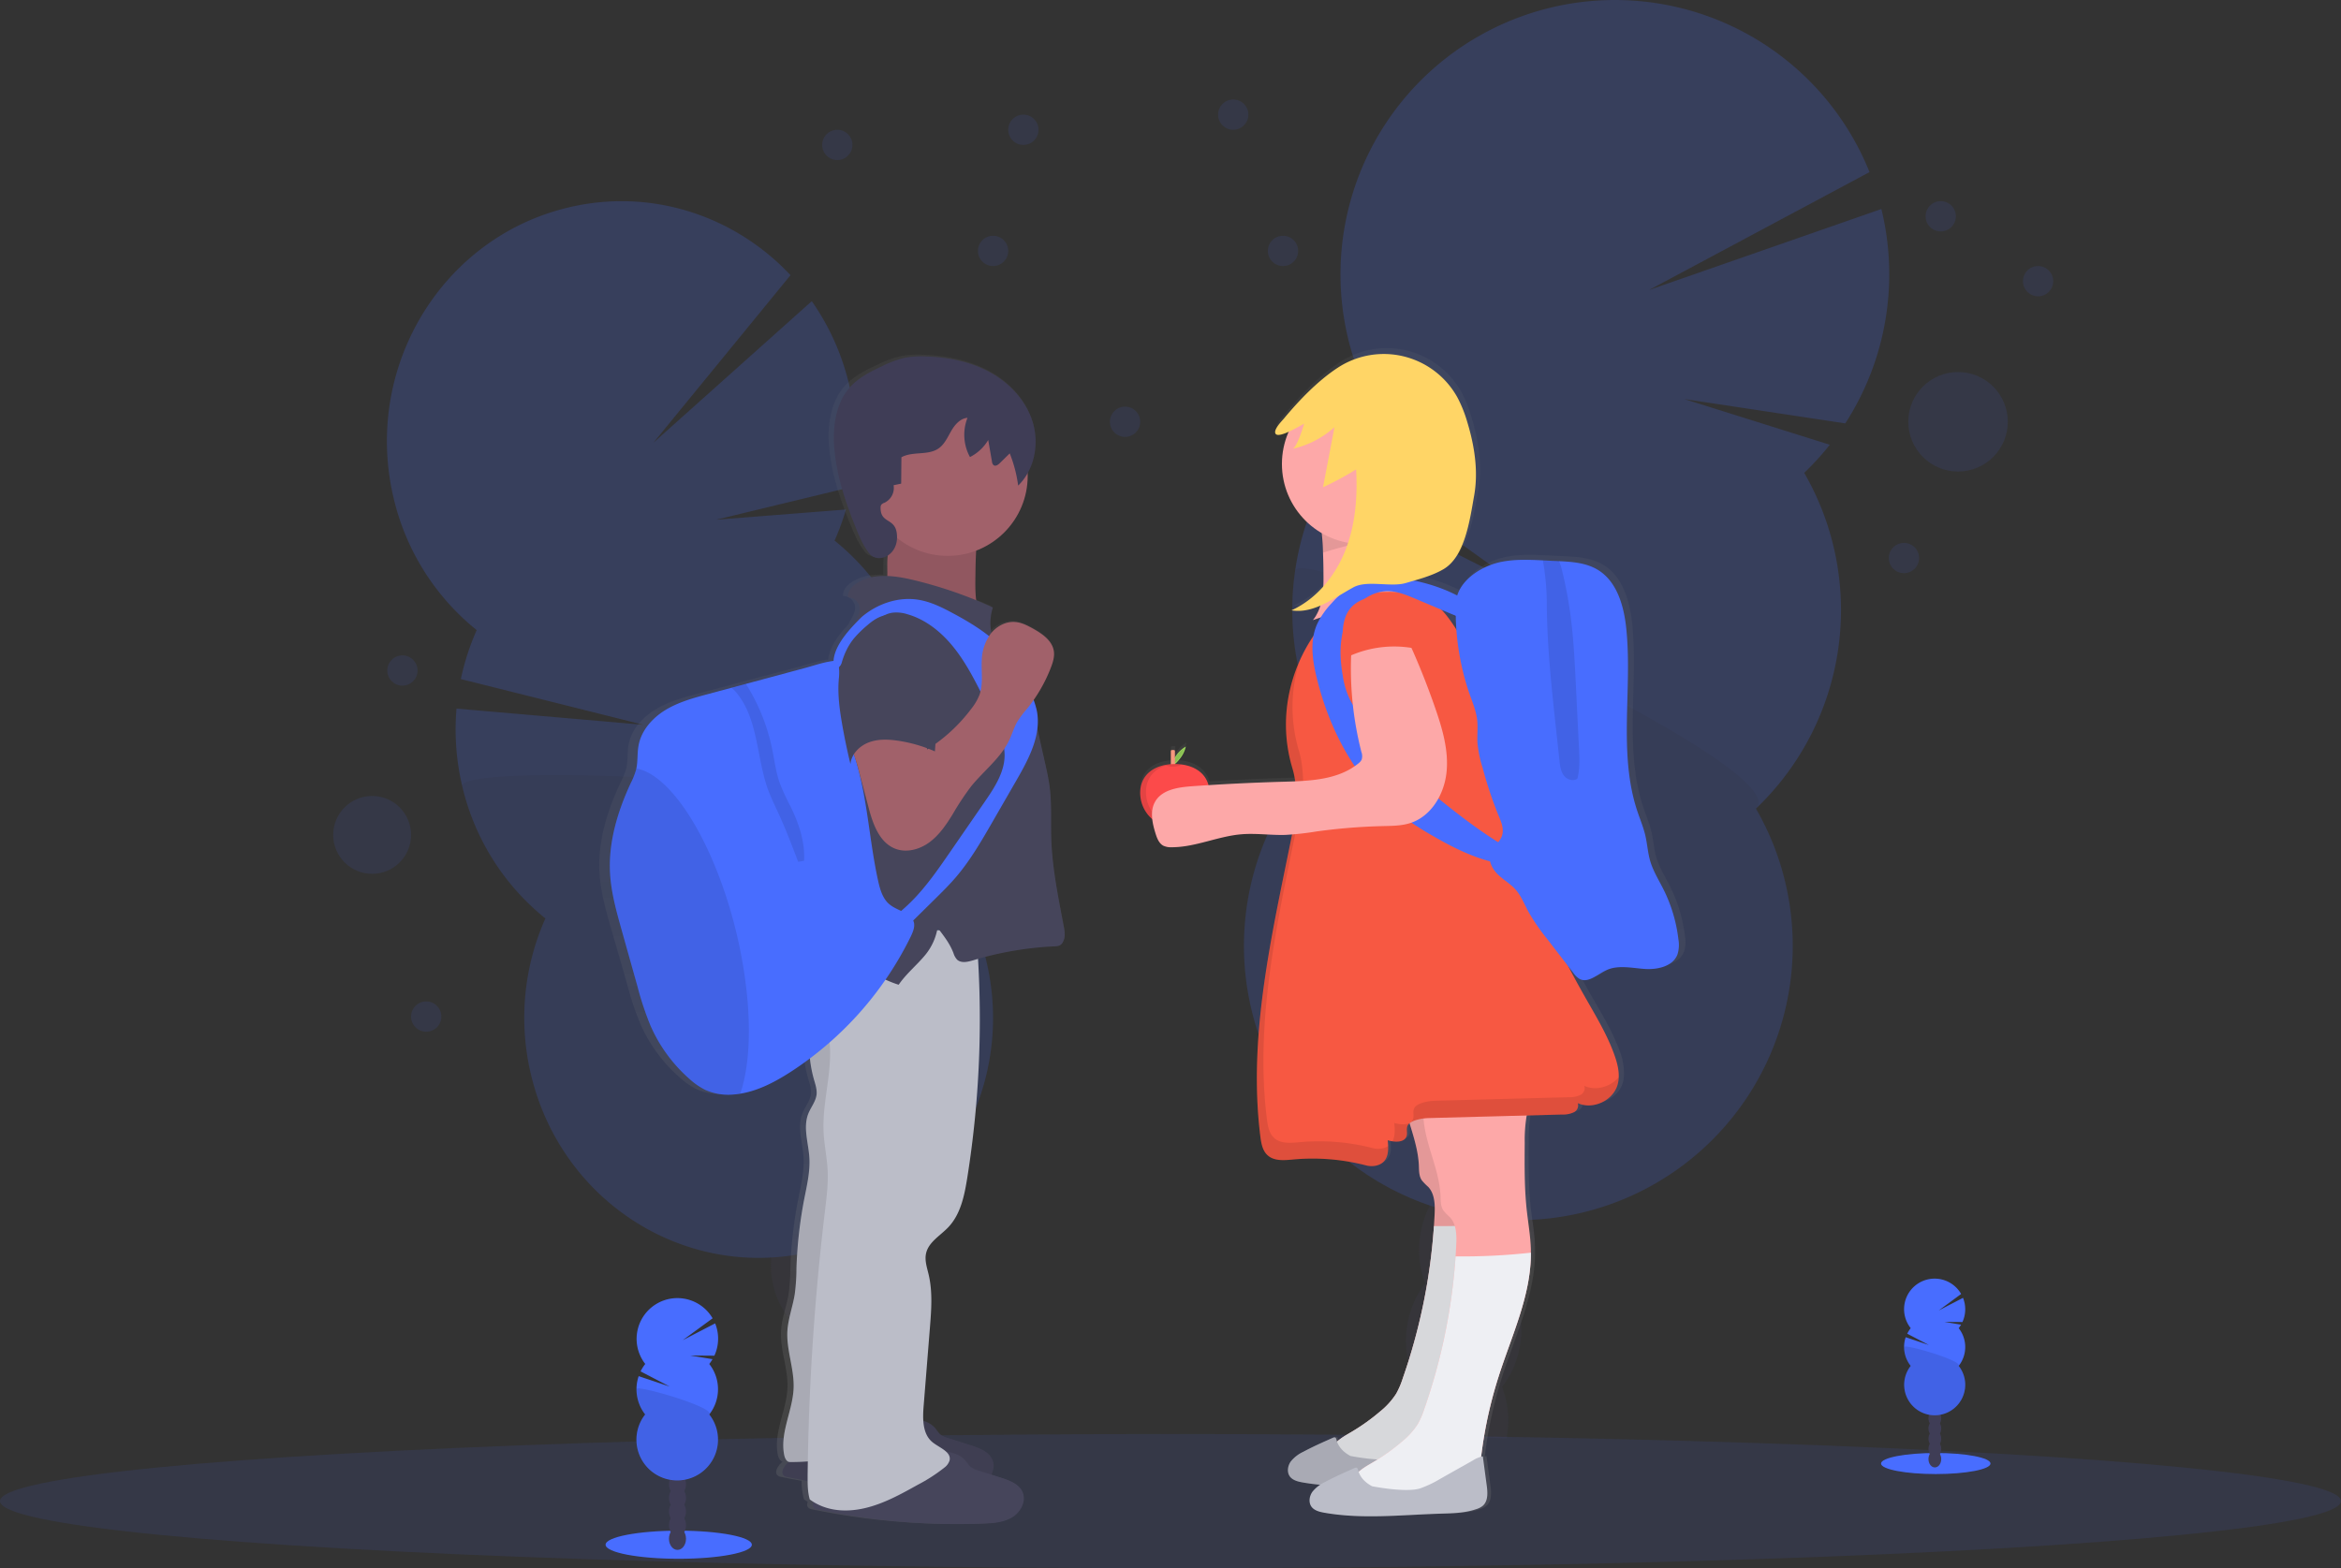 <svg xmlns="http://www.w3.org/2000/svg" xmlns:xlink="http://www.w3.org/1999/xlink" data-name="Layer 1" width="1082" height="725" viewBox="0 0 1082 725"><rect x="0" y="0" width="1082" height="725" fill="#333333" stroke="none"/><defs><linearGradient id="b7709055-0dd4-48d6-ac10-5a758f15d1a1-327" x1="443.56" y1="792.13" x2="443.56" y2="251.5" gradientUnits="userSpaceOnUse"><stop offset="0" stop-color="gray" stop-opacity="0.25"></stop><stop offset="0.54" stop-color="gray" stop-opacity="0.12"></stop><stop offset="1" stop-color="gray" stop-opacity="0.1"></stop></linearGradient><linearGradient id="f59ba046-7ebe-407e-be3d-c62856fc1078-328" x1="712" y1="788.54" x2="712" y2="248.5" xlink:href="#b7709055-0dd4-48d6-ac10-5a758f15d1a1-327"></linearGradient></defs><title>true friends</title><g opacity="0.2"><path d="M433.55,753.92a42.59,42.59,0,0,0,2.16,6.52q20.85-8.19,42.16-15.7c-.12-.59-.24-1.21-.39-1.82a36.92,36.92,0,0,0-8.86-16.84c-5.68-6-13-8.9-20.12-7.13s-12.29,7.83-14.65,15.8A37.39,37.39,0,0,0,433.55,753.92Z" transform="translate(-59 -87.5)" fill="#3f3d56"></path><ellipse cx="446.94" cy="712.41" rx="22.64" ry="30.29" transform="translate(-203.56 27.07) rotate(-12.59)" fill="#3f3d56"></ellipse><ellipse cx="438.37" cy="676.4" rx="22.64" ry="30.29" transform="translate(-195.91 24.33) rotate(-12.59)" fill="#3f3d56"></ellipse><ellipse cx="429.79" cy="640.4" rx="22.64" ry="30.29" transform="translate(-188.27 21.6) rotate(-12.59)" fill="#3f3d56"></ellipse><ellipse cx="421.21" cy="604.4" rx="22.64" ry="30.29" transform="translate(-180.63 18.86) rotate(-12.59)" fill="#3f3d56"></ellipse><path d="M444.74,337.44A111.58,111.58,0,0,0,450,323.06l-60,4.72,62.54-15.13a113.31,113.31,0,0,0-1.11-47.48,112,112,0,0,0-17.23-38.43L361,292.19l63.37-77.47c-25.87-27.62-65-40.76-103.89-31-58.11,14.53-93.72,74.57-79.54,134.1a110.74,110.74,0,0,0,38.39,61A113.13,113.13,0,0,0,272,401.46l84.42,21.14L270,415.11a113.46,113.46,0,0,0,2.68,36,110.84,110.84,0,0,0,38.4,61,112.85,112.85,0,0,0-6.64,72.27c14.18,59.53,72.78,96,130.89,81.48s93.72-74.56,79.54-134.09a110.84,110.84,0,0,0-38.4-61,112.85,112.85,0,0,0,6.64-72.27A110.77,110.77,0,0,0,444.74,337.44Z" transform="translate(-59 -87.5)" fill="#486dff"></path><path d="M272.7,451.07a110.84,110.84,0,0,0,38.4,61,112.85,112.85,0,0,0-6.64,72.27c14.18,59.53,72.78,96,130.89,81.48s93.72-74.56,79.54-134.09a110.84,110.84,0,0,0-38.4-61C486.23,448.87,269.82,439,272.7,451.07Z" transform="translate(-59 -87.5)" opacity="0.1"></path></g><g opacity="0.2"><path d="M703.24,742.93a46.72,46.72,0,0,0-.43,7.86q26.15.42,52.5,1.76c.12-.69.24-1.39.34-2.1a41.67,41.67,0,0,0-2.45-21.73c-3.62-8.82-10.37-15.13-18.82-16.35s-16.69,2.94-22.64,10.36A41.74,41.74,0,0,0,703.24,742.93Z" transform="translate(-59 -87.5)" fill="#3f3d56"></path><ellipse cx="735.48" cy="704.75" rx="34.66" ry="26.48" transform="translate(-125.72 1245.01) rotate(-81.82)" fill="#3f3d56"></ellipse><ellipse cx="741.51" cy="662.82" rx="34.66" ry="26.48" transform="translate(-79.05 1215.01) rotate(-81.82)" fill="#3f3d56"></ellipse><ellipse cx="747.53" cy="620.89" rx="34.66" ry="26.48" transform="translate(-32.38 1185.01) rotate(-81.82)" fill="#3f3d56"></ellipse><ellipse cx="753.56" cy="578.97" rx="34.66" ry="26.48" transform="translate(14.29 1155.01) rotate(-81.82)" fill="#3f3d56"></ellipse><path d="M892.9,306.12a125.32,125.32,0,0,0,11.82-13L837.49,272l74.39,11.25a127.08,127.08,0,0,0,16.69-99.12L821.21,221.57l101.88-54.5a126.83,126.83,0,1,0-227.52,110.7A127.08,127.08,0,0,0,678,298.6l82.71,59.28L670,312.2A126.9,126.9,0,0,0,673.26,433a126.82,126.82,0,1,0,197.33,28.36A126.84,126.84,0,0,0,892.9,306.12Z" transform="translate(-59 -87.5)" fill="#486dff"></path><path d="M657.55,351.52A126.31,126.31,0,0,0,673.26,433a126.82,126.82,0,1,0,197.33,28.36C890.49,442.41,659.58,337.43,657.55,351.52Z" transform="translate(-59 -87.5)" opacity="0.1"></path></g><ellipse cx="541" cy="694" rx="541" ry="31" fill="#486dff" opacity="0.1"></ellipse><ellipse cx="894.7" cy="676.64" rx="25.3" ry="4.87" fill="#486dff"></ellipse><ellipse cx="894.28" cy="674.58" rx="2.95" ry="3.86" fill="#3f3d56"></ellipse><ellipse cx="894.28" cy="669.86" rx="2.95" ry="3.86" fill="#3f3d56"></ellipse><ellipse cx="894.28" cy="665.15" rx="2.95" ry="3.86" fill="#3f3d56"></ellipse><ellipse cx="894.28" cy="660.44" rx="2.95" ry="3.86" fill="#3f3d56"></ellipse><ellipse cx="894.28" cy="655.72" rx="2.95" ry="3.86" fill="#3f3d56"></ellipse><ellipse cx="894.28" cy="651.01" rx="2.95" ry="3.86" fill="#3f3d56"></ellipse><ellipse cx="894.28" cy="646.3" rx="2.95" ry="3.86" fill="#3f3d56"></ellipse><path d="M964.3,701.55a13.58,13.58,0,0,0,1.1-1.62l-7.74-1.27,8.37.06a14.16,14.16,0,0,0,.27-11.18l-11.23,5.83,10.36-7.62a14.12,14.12,0,1,0-23.31,15.8,14.43,14.43,0,0,0-1.61,2.57l10,5.22-10.71-3.6A14.09,14.09,0,0,0,942.12,719a14.11,14.11,0,1,0,22.18,0,14.1,14.1,0,0,0,0-17.44Z" transform="translate(-59 -87.5)" fill="#486dff"></path><path d="M939.1,710.27a14.05,14.05,0,0,0,3,8.72,14.11,14.11,0,1,0,22.18,0C966.19,716.59,939.1,708.69,939.1,710.27Z" transform="translate(-59 -87.5)" opacity="0.1"></path><ellipse cx="313.7" cy="714.18" rx="33.8" ry="6.5" fill="#486dff"></ellipse><ellipse cx="313.13" cy="711.42" rx="3.94" ry="5.15" fill="#3f3d56"></ellipse><ellipse cx="313.13" cy="705.12" rx="3.94" ry="5.15" fill="#3f3d56"></ellipse><ellipse cx="313.13" cy="698.82" rx="3.94" ry="5.15" fill="#3f3d56"></ellipse><ellipse cx="313.13" cy="692.53" rx="3.94" ry="5.15" fill="#3f3d56"></ellipse><ellipse cx="313.13" cy="686.23" rx="3.94" ry="5.15" fill="#3f3d56"></ellipse><ellipse cx="313.13" cy="679.93" rx="3.94" ry="5.15" fill="#3f3d56"></ellipse><ellipse cx="313.13" cy="673.64" rx="3.94" ry="5.15" fill="#3f3d56"></ellipse><path d="M386.87,718.05a19.94,19.94,0,0,0,1.46-2.16L378,714.19l11.18.09a18.84,18.84,0,0,0,.36-14.94l-15,7.78L388.37,697a18.85,18.85,0,1,0-31.14,21.1,19.29,19.29,0,0,0-2.15,3.44l13.43,7-14.32-4.8a18.89,18.89,0,0,0,3,17.7,18.85,18.85,0,1,0,29.64,0,18.87,18.87,0,0,0,0-23.31Z" transform="translate(-59 -87.5)" fill="#486dff"></path><path d="M353.2,729.7a18.83,18.83,0,0,0,4,11.66,18.85,18.85,0,1,0,29.64,0C389.39,738.15,353.2,727.59,353.2,729.7Z" transform="translate(-59 -87.5)" opacity="0.1"></path><path d="M550.66,515.43c-2.55-13.34-5.4-26.71-5.87-40.28-.28-8,.28-16.14-.75-24.12-.51-3.92-1.4-7.77-2.28-11.62L538.22,424a25.73,25.73,0,0,0-.34-8.87,31,31,0,0,0-1.41-4.51,70,70,0,0,0,8.11-15c.94-2.4,1.75-4.95,1.38-7.49-.72-4.87-5.44-8.08-9.83-10.48-2.66-1.45-5.46-2.85-8.5-3.08a13.81,13.81,0,0,0-11.2,5,24.33,24.33,0,0,1,.72-11.83c-2.61-1.17-5.24-2.27-7.89-3.34a72.44,72.44,0,0,1-.4-10.41c.06-4.17.13-8.38.37-12.56a37.1,37.1,0,0,0,24.38-34.63c0-.43,0-.85,0-1.27a30.08,30.08,0,0,0,2.58-23.08c-2.93-10-10.59-18.24-19.82-23.33s-19.93-7.24-30.52-7.62a43.91,43.91,0,0,0-10.62.67,51.24,51.24,0,0,0-10.82,4c-5.29,2.44-10.62,5.11-14.58,9.32-6.87,7.33-8.41,18.1-7.66,28,1,13,5.34,25.58,10.36,37.68,1.67,4,3.45,8.06,6.2,11.47,2.13,2.63,5.83,2.79,8.77.95a96,96,0,0,0-.22,9.6c-5.43-.19-10.72.7-15.08,3.76-2,1.43-3.9,3.68-3.46,6.1a5.67,5.67,0,0,1,5.46,4.85c.22,2.13-.85,4.16-1.89,6-.45.82-.9,1.65-1.36,2.47-4.3,4.6-8.71,10.36-9.1,16.07a20.07,20.07,0,0,0-2.09.31c-3.9.72-7.78,2.05-11.61,3.05l-27.72,7.3L393.58,405l-11,2.9c-7,1.84-14.13,3.73-20.34,7.43s-11.48,9.51-12.73,16.51c-.62,3.48-.24,7.1-1,10.55,0,.16-.06.31-.1.46a33.75,33.75,0,0,1-2.55,6.31c-6.21,13.09-10.63,27.36-9.8,41.77.51,8.85,3,17.48,5.42,26Q345.29,530,349,543.07a137.24,137.24,0,0,0,6.19,18.3,70.5,70.5,0,0,0,18.53,24.77,32.72,32.72,0,0,0,7.4,5,26.91,26.91,0,0,0,13,2.11c1.2-.08,2.38-.21,3.55-.4,8.59-1.36,16.6-5.5,23.95-10.16q4.61-2.92,9-6.15a57.09,57.09,0,0,0,2,9.92c.65,2.23,1.45,4.52,1.19,6.83-.36,3.22-2.7,5.86-3.91,8.88-2.57,6.38.07,13.49.5,20.33.41,6.41-1.15,12.77-2.4,19.08a199.21,199.21,0,0,0-3.69,31.92,96.55,96.55,0,0,1-.8,12.14c-.93,5.68-3.11,11.16-3.49,16.9-.58,8.94,3.28,17.69,2.93,26.64-.41,10.51-6.58,20.72-4.43,31,.27,1.29,1,2.78,2.18,3.11l-.58.53c-1.77,1.64-3.49,4.67-1.48,6a3.93,3.93,0,0,0,1.51.52c3.11.65,6.24,1.24,9.37,1.79a29,29,0,0,0,1.08,8.56c.57.41,1.15.78,1.73,1.13-.44,1.18-.41,2.32.63,3a3.93,3.93,0,0,0,1.51.52,326.47,326.47,0,0,0,78.35,6.5c4.7-.18,9.61-.52,13.62-2.92s6.72-7.51,4.81-11.72c-1.69-3.72-6.11-5.33-10.08-6.57l-4.66-1.44a8,8,0,0,0,.42-7c-1.69-3.72-6.11-5.33-10.08-6.57l-10.73-3.33a10.53,10.53,0,0,1-3.9-1.83A21.18,21.18,0,0,1,490.1,748a12,12,0,0,0-5.85-3.67,45.52,45.52,0,0,1,.15-6.82l3-36.21c.67-8.2,1.33-16.56-.58-24.57-.77-3.25-2-6.58-1.25-9.84,1.17-5.32,6.77-8.28,10.59-12.23,5.76-6,7.55-14.53,8.87-22.65a457.27,457.27,0,0,0,5.12-101.41,162,162,0,0,1,36.82-5.92c2.12-.09,3.16-1.09,3.82-3.07S551.05,517.48,550.66,515.43Zm-59.85,1.77c.07-.35.15-.7.21-1.05l.83,1.06Z" transform="translate(-59 -87.5)" fill="url(#b7709055-0dd4-48d6-ac10-5a758f15d1a1-327)"></path><path d="M471.31,333.65c-.26,3.48-1.49,6.82-1.94,10.29-.51,3.82-.06,7.71-.31,11.56s-1.36,7.9-4.29,10.41a202.14,202.14,0,0,1,49.92,10.8c-4.87-6-5-14.38-4.88-22.08.16-11.39.36-23,4.08-33.75a82.14,82.14,0,0,0-33.74-.44c-2.42.48-9.75.18-10.84,2.44C468.52,324.54,471.49,331.13,471.31,333.65Z" transform="translate(-59 -87.5)" fill="#a1616a"></path><path d="M471.31,333.65c-.26,3.48-1.49,6.82-1.94,10.29-.51,3.82-.06,7.71-.31,11.56s-1.36,7.9-4.29,10.41a202.14,202.14,0,0,1,49.92,10.8c-4.87-6-5-14.38-4.88-22.08.16-11.39.36-23,4.08-33.75a82.14,82.14,0,0,0-33.74-.44c-2.42.48-9.75.18-10.84,2.44C468.52,324.54,471.49,331.13,471.31,333.65Z" transform="translate(-59 -87.5)" opacity="0.1"></path><path d="M491.47,748.05a20.77,20.77,0,0,0,2,2.51,10.06,10.06,0,0,0,3.81,1.83l10.48,3.33c3.89,1.24,8.21,2.84,9.86,6.56,1.86,4.2-.79,9.31-4.71,11.7s-8.72,2.74-13.31,2.92a313.13,313.13,0,0,1-76.59-6.49,4,4,0,0,1-1.47-.52c-2-1.35-.29-4.37,1.44-6,6.75-6.4,14.09-13.11,23.28-14.59,4.83-.79,9.68-.47,14.48-1.62,3.45-.83,6.71-2.26,10.15-3.11C477.3,743,486.89,742.44,491.47,748.05Z" transform="translate(-59 -87.5)" fill="#46455b"></path><path d="M491.47,748.05a20.77,20.77,0,0,0,2,2.51,10.06,10.06,0,0,0,3.81,1.83l10.48,3.33c3.89,1.24,8.21,2.84,9.86,6.56,1.86,4.2-.79,9.31-4.71,11.7s-8.72,2.74-13.31,2.92a313.13,313.13,0,0,1-76.59-6.49,4,4,0,0,1-1.47-.52c-2-1.35-.29-4.37,1.44-6,6.75-6.4,14.09-13.11,23.28-14.59,4.83-.79,9.68-.47,14.48-1.62,3.45-.83,6.71-2.26,10.15-3.11C477.3,743,486.89,742.44,491.47,748.05Z" transform="translate(-59 -87.5)" opacity="0.1"></path><path d="M438.85,521.87a63.56,63.56,0,0,0-.9,42.51c-3.49-.38-5,4.34-4.91,7.86a58.23,58.23,0,0,0,2.21,14.48c.64,2.24,1.42,4.52,1.17,6.82-.36,3.22-2.64,5.86-3.83,8.87-2.5,6.37.07,13.47.5,20.3.4,6.41-1.13,12.76-2.36,19.06a203.26,203.26,0,0,0-3.6,31.87,96.14,96.14,0,0,1-.79,12.13c-.9,5.68-3,11.15-3.4,16.88-.57,8.92,3.2,17.67,2.86,26.61-.4,10.49-6.44,20.69-4.33,31,.3,1.45,1.11,3.16,2.6,3.18,15.08.19,29.17-4,44.09-1.81,1.52-34.52,3-69.2,9.8-103.09,6-30.17,16.17-60,15.22-90.76-.55-17.59-4.73-34.84-7.27-52.26A68.75,68.75,0,0,0,438.85,521.87Z" transform="translate(-59 -87.5)" fill="#bbbdc8"></path><path d="M438.85,521.87a63.56,63.56,0,0,0-.9,42.51c-3.49-.38-5,4.34-4.91,7.86a58.23,58.23,0,0,0,2.21,14.48c.64,2.24,1.42,4.52,1.17,6.82-.36,3.22-2.64,5.86-3.83,8.87-2.5,6.37.07,13.47.5,20.3.4,6.41-1.13,12.76-2.36,19.06a203.26,203.26,0,0,0-3.6,31.87,96.14,96.14,0,0,1-.79,12.13c-.9,5.68-3,11.15-3.4,16.88-.57,8.92,3.2,17.67,2.86,26.61-.4,10.49-6.44,20.69-4.33,31,.3,1.45,1.11,3.16,2.6,3.18,15.08.19,29.17-4,44.09-1.81,1.52-34.52,3-69.2,9.8-103.09,6-30.17,16.17-60,15.22-90.76-.55-17.59-4.73-34.84-7.27-52.26A68.75,68.75,0,0,0,438.85,521.87Z" transform="translate(-59 -87.5)" opacity="0.1"></path><path d="M505.47,763.05a20.77,20.77,0,0,0,2,2.51,10.06,10.06,0,0,0,3.81,1.83l10.48,3.33c3.89,1.24,8.21,2.84,9.86,6.56,1.86,4.2-.79,9.31-4.71,11.7s-8.72,2.74-13.31,2.92a313.13,313.13,0,0,1-76.59-6.49,4,4,0,0,1-1.47-.52c-2-1.35-.29-4.37,1.44-6,6.75-6.4,14.09-13.11,23.28-14.59,4.83-.79,9.68-.47,14.48-1.62,3.45-.83,6.71-2.26,10.15-3.11C491.3,758,500.89,757.44,505.47,763.05Z" transform="translate(-59 -87.5)" fill="#46455b"></path><path d="M444.05,522.86c-3.86,5-5,11.6-4.48,17.86s2.63,12.27,4.7,18.2c-2.75,2.53-2.18,6.89-1.82,10.61,1.31,13.82-3.49,27.61-2.79,41.47.29,5.83,1.56,11.58,1.86,17.41.33,6.37-.48,12.74-1.24,19.07a1137.66,1137.66,0,0,0-8,122.09c0,3.76-.06,7.58,1,11.18,7.27,5.35,16.4,6.07,25.2,4.07s16.83-6.46,24.72-10.86a76.33,76.33,0,0,0,12.24-7.9,6.53,6.53,0,0,0,2.46-3.38c.84-4-4.72-5.81-7.91-8.4-4.64-3.77-4.57-10.75-4.09-16.71l2.9-36.16c.66-8.19,1.3-16.54-.56-24.54-.76-3.24-1.93-6.57-1.23-9.83,1.14-5.3,6.62-8.26,10.35-12.21,5.64-6,7.38-14.51,8.68-22.61A467.34,467.34,0,0,0,509.92,516c-7.35,2.55-16.06,1.16-23.81,1.76s-15.45,3.19-23.3,3.4C456.27,521.31,448.07,517.7,444.05,522.86Z" transform="translate(-59 -87.5)" fill="#bbbdc8"></path><circle cx="438" cy="220" r="37" fill="#a1616a"></circle><path d="M517.91,368.36A199.13,199.13,0,0,0,481,355.62c-8.94-2.13-19.15-3.41-26.62,1.94-2,1.43-3.81,3.68-3.38,6.1a5.56,5.56,0,0,1,5.33,4.84c.22,2.12-.82,4.15-1.84,6l-8.63,16a62.53,62.53,0,0,0-4.25,9c-1.74,5.08-2.12,10.52-2.49,15.88l-1,14.52c-.62,9.15-1.25,18.34-.42,27.47.62,6.89,2.06,13.81,1.08,20.66-.79,5.51-3.12,10.68-4.43,16.1-2.46,10.2-1.34,21.38-6.11,30.74a9.26,9.26,0,0,1,6.19-.56c14.48,2.67,25.87,14.1,39.93,18.47,3.55-5.18,8.36-9,12.33-13.82a26.72,26.72,0,0,0,5.67-12.54c3,4,5.55,7.12,7.34,11.76a7.9,7.9,0,0,0,1.6,2.93c1.89,1.84,5,1.13,7.53.36A155.2,155.2,0,0,1,547,525c2.08-.09,3.09-1.09,3.74-3.07s.29-4.12-.1-6.16c-2.49-13.33-5.27-26.68-5.73-40.23-.28-8,.27-16.11-.74-24.09-.5-3.91-1.37-7.76-2.23-11.6l-7.14-31.73c-.4-1.77-2.3-2.93-3.11-4.56-3.28-6.64-9.55-11.44-12.79-18.1A23.73,23.73,0,0,1,517.91,368.36Z" transform="translate(-59 -87.5)" fill="#46455b"></path><path d="M466,322.31a2.45,2.45,0,0,1,.35-1.48,3.34,3.34,0,0,1,1.44-.89,7.59,7.59,0,0,0,4.23-8.11l3.5-.73.11-12.19c5.2-2.88,12.29-.7,17.18-4.09,2.75-1.92,4.16-5.18,5.84-8.08s4.18-5.82,7.52-6.06a21.42,21.42,0,0,0,1.15,18.13,20.65,20.65,0,0,0,8.43-7.88l1.74,10a2.48,2.48,0,0,0,.74,1.63c.91.67,2.14-.17,2.94-1l4.53-4.45A62.36,62.36,0,0,1,529.59,312c7.44-7.22,9.75-18.82,6.89-28.78s-10.35-18.21-19.37-23.3-19.48-7.23-29.83-7.61a42.42,42.42,0,0,0-10.38.67,49.28,49.28,0,0,0-10.58,4c-5.17,2.43-10.39,5.1-14.25,9.3-6.72,7.32-8.23,18.08-7.49,28,1,13,5.22,25.55,10.13,37.63,1.63,4,3.37,8.05,6.06,11.46,4.05,5.13,14,.87,12.73-9.27C472.62,326.86,466,329.65,466,322.31Z" transform="translate(-59 -87.5)" fill="#3f3d56"></path><path d="M480,520.4A156.9,156.9,0,0,1,424.55,583c-7.19,4.65-15,8.79-23.41,10.15-1.15.19-2.3.32-3.47.4A25.9,25.9,0,0,1,385,591.4a32,32,0,0,1-7.24-5,70.31,70.31,0,0,1-18.11-24.73,139.25,139.25,0,0,1-6.05-18.28q-3.68-13.06-7.34-26.13c-2.39-8.52-4.8-17.14-5.3-26-.81-14.39,3.51-28.64,9.58-41.71a34.4,34.4,0,0,0,2.49-6.3c0-.15.07-.3.1-.46.72-3.45.35-7.06,1-10.54,1.22-7,6.38-12.8,12.44-16.49s13-5.58,19.89-7.42l10.73-2.89,6.66-1.79,27.09-7.29c3.75-1,7.54-2.33,11.35-3,4.25-.8,4.22-.38,4.55,3.78.61,7.54.41,14.95,2,22.42,1.51,7.13,4.17,14,6.17,21,5.05,17.67,5.89,36.27,9.87,54.22.91,4.09,2.17,8.45,5.46,11,3.77,3,10.12,3.74,11.12,8.44C481.83,516.32,480.9,518.46,480,520.4Z" transform="translate(-59 -87.5)" fill="#486dff"></path><path d="M401.14,593.11c-1.15.19-2.3.32-3.47.4A25.9,25.9,0,0,1,385,591.4a32,32,0,0,1-7.24-5,70.31,70.31,0,0,1-18.11-24.73,139.25,139.25,0,0,1-6.05-18.28q-3.68-13.06-7.34-26.13c-2.39-8.52-4.8-17.14-5.3-26-.81-14.39,3.51-28.64,9.58-41.71a34.4,34.4,0,0,0,2.49-6.3c0-.15.07-.3.1-.46,16.32,2.87,35.9,34.09,46,75C406.57,548.38,406.89,576.55,401.14,593.11Z" transform="translate(-59 -87.5)" opacity="0.1"></path><path d="M430.64,485.47l-2.73.47c-2.81-7.38-5.61-14.77-8.9-21.95-1.71-3.75-3.56-7.45-5-11.32-5.4-14.86-4.48-32.49-14.49-44.73a15.31,15.31,0,0,0-2.43-2.46l6.66-1.79a90.32,90.32,0,0,1,12.14,30.11c1.08,5.22,1.69,10.56,3.45,15.58a107.71,107.71,0,0,0,5.13,11.14C428.27,468.31,431.13,476.82,430.64,485.47Z" transform="translate(-59 -87.5)" opacity="0.1"></path><path d="M457.22,372.8c7.19-6.16,17-9.54,26.31-8,5.48.89,10.57,3.36,15.48,6,9.57,5.08,19,10.93,25.9,19.28a77.29,77.29,0,0,1,10.22,17.2,41.7,41.7,0,0,1,3,8.41c2.44,11.3-3.55,22.53-9.32,32.55L517.71,467.5c-5.1,8.85-10.24,17.76-16.88,25.53-3.06,3.58-6.42,6.89-9.77,10.2l-14.71,14.52a2.2,2.2,0,0,1-1,.67,2.22,2.22,0,0,1-1.73-.69l-4.86-3.87a82.67,82.67,0,0,0,12.42-10.53c6.36-6.58,11.59-14.15,16.79-21.69l16.18-23.46c4.73-6.87,9.67-14.43,9.14-22.75-.25-4-1.75-7.76-3.32-11.43q-4.17-9.79-9.06-19.27c-3.66-7.09-7.66-14.09-12.93-20.08s-11.93-11-19.6-13.17a16.32,16.32,0,0,0-7.1-.68c-5.26.87-9,5.39-12.33,9.59l-10.14,13c-2.31,2.95-4.43,6.37-4.57.77C444,386.17,452.08,377.94,457.22,372.8Z" transform="translate(-59 -87.5)" fill="#486dff"></path><path d="M460.36,460.5c2,7.7,4.95,16.44,12.36,19.36,5.25,2.07,11.4.39,15.94-3s7.76-8.17,10.72-13a126.26,126.26,0,0,1,8.27-12.54c5.93-7.44,14-13.34,18-22,1.18-2.58,2-5.34,3.34-7.82a48.87,48.87,0,0,1,4.84-6.47,70.13,70.13,0,0,0,10.91-18.94c.92-2.39,1.71-4.95,1.35-7.48-.71-4.87-5.32-8.07-9.61-10.46-2.61-1.45-5.34-2.86-8.31-3.08-4.34-.34-8.61,2-11.28,5.43a21.7,21.7,0,0,0-4.12,12.17c-.3,5.33.74,10.87-1,15.91a25,25,0,0,1-3.77,6.52,76.45,76.45,0,0,1-20.51,18.93A35.59,35.59,0,0,0,485.06,423c-.76-1.94-15.66,0-17.6.32-3.84.56-11.28,1-13.7,4.66s.58,9.81,1.56,13.5Z" transform="translate(-59 -87.5)" fill="#a1616a"></path><path d="M460,376.47a52.65,52.65,0,0,0-6.16,6c-4.44,5.35-6.61,12.31-7.17,19.24s.39,13.89,1.58,20.74q1.62,9.22,3.83,18.31c.41-4.57,4.11-8.35,8.4-10s9-1.47,13.57-.8a66.33,66.33,0,0,1,17.06,4.93l2.11-29.57a51.52,51.52,0,0,0-.07-12,26.45,26.45,0,0,0-12.34-17.95C472.79,370.49,467.2,370.18,460,376.47Z" transform="translate(-59 -87.5)" fill="#46455b"></path><path d="M837.78,520.36a69.83,69.83,0,0,0-6.9-23.05c-2.21-4.4-4.9-8.61-6.29-13.32-1.13-3.83-1.35-7.86-2.25-11.75s-2.49-7.61-3.77-11.41c-9.05-27-2.25-56.54-5.17-84.84-1.09-10.44-4.29-21.89-13.34-27.33-5.38-3.23-11.84-3.73-18.17-4l-2.89-.13-4.64-.23c-6.72-.33-13.46-.58-20,.83-8,1.75-17.48,7.38-20,15.55-1.38-.71-2.77-1.34-4.05-1.93a72.64,72.64,0,0,0-16.09-5,60.13,60.13,0,0,0,13.66-5.28c10-5.82,12.32-22.82,14.36-34.19s.18-23.12-3.21-34.17a58.75,58.75,0,0,0-4.55-11.32,39.49,39.49,0,0,0-56.16-13.9c-9.33,6.11-18,15-25.12,23.59-1,1.18-5.18,5.36-3.79,7.12.78,1,3.35.2,6.05-1a36.69,36.69,0,0,0-3.14,14.9,37.12,37.12,0,0,0,18.23,31.92l1,9.2v.07c.11,3.07.16,6.14.2,9.2,0,2.15,0,4.35-.06,6.55a45.16,45.16,0,0,1-14.92,11.1c4.7.78,9.18-.32,13.54-2.2a19.3,19.3,0,0,1-3.5,6.74c1.2-.42,2.4-.8,3.6-1.2a26.19,26.19,0,0,0-1.67,3.14,24.3,24.3,0,0,0-1.61,5.34,75,75,0,0,0-6.59,11.78h0c-.84,1.87-1.59,3.77-2.27,5.7l0,.13q-1,2.88-1.77,5.84v0q-.36,1.42-.66,2.85c0,.07,0,.14,0,.21-.4,1.93-.73,3.87-1,5.83,0,.13,0,.26,0,.4-.11.91-.21,1.83-.28,2.75,0,0,0,.09,0,.14-.08,1-.14,1.95-.17,2.93,0,.13,0,.25,0,.38,0,.83,0,1.67,0,2.5v.57c0,1.88.12,3.77.3,5.66,0,.23,0,.47.07.7.08.77.17,1.54.28,2.32,0,.18,0,.36.07.53.13.93.28,1.85.45,2.77,0,.2.09.41.13.61.14.74.29,1.47.46,2.21l.18.76c.22.92.45,1.83.71,2.75.15.52.3,1,.46,1.55A39,39,0,0,1,658.5,447l-5.47.18q-17.56.5-35.09,1.59c-1.46-5.63-6.44-8.88-12.71-9.65a25.08,25.08,0,0,0-3-.18v0a16.65,16.65,0,0,0,2.86-3.11,13.78,13.78,0,0,0,2.28-5,13.69,13.69,0,0,0-4.14,3.63c-.37.5-.7,1-1,1.46v-3a.47.47,0,0,0-.48-.48h-1a.47.47,0,0,0-.48.48v6.11h-.2l-.34,0c-.66.06-1.3.14-1.93.26-6.81,1.27-11.8,5.64-11.8,13a16,16,0,0,0,5.64,12.18,35.07,35.07,0,0,0,1.55,6.74c.69,2.17,1.59,4.53,3.61,5.61a8.25,8.25,0,0,0,3.94.72c11.12,0,21.64-5.13,32.71-6,6.84-.55,13.71.51,20.57.3,1,0,2-.1,3-.18-9.38,46.45-20.73,93.49-14.8,140.41.39,3.12,1,6.5,3.33,8.62,3.09,2.82,7.85,2.36,12,2a100.3,100.3,0,0,1,33.95,2.71,10.31,10.31,0,0,0,4.78.17,8.86,8.86,0,0,0,1-.29l.28-.11c.21-.08.41-.16.6-.25l.29-.15.49-.3c.08-.06.17-.11.24-.17a3.88,3.88,0,0,0,.49-.4l.14-.12a7.13,7.13,0,0,0,.53-.58l.12-.18a4.87,4.87,0,0,0,.32-.47c.05-.08.1-.16.14-.24s.16-.3.23-.45.08-.18.11-.27.13-.33.19-.5,0-.16.08-.25.14-.5.19-.75l0-.16c0-.21.08-.43.11-.64s0-.22,0-.33,0-.33,0-.49l0-.36c0-.16,0-.32,0-.48v-.89c0-.1,0-.21,0-.32h0c0-.89-.1-1.79-.19-2.65a15.83,15.83,0,0,0,2.18.47h0a12.21,12.21,0,0,0,2.08.15h.1c.33,0,.66,0,1-.08h0a8.2,8.2,0,0,0,.86-.18l.13,0a4.62,4.62,0,0,0,.76-.3l.12-.07a4.07,4.07,0,0,0,.59-.4l.09-.07a3.48,3.48,0,0,0,.5-.58l.09-.15a3.4,3.4,0,0,0,.35-.77c.57-1.93-.73-4.11,1.35-5.88,2,6.41,4,12.83,4.33,19.46.11,2.42,0,5,1.42,7a29.36,29.36,0,0,0,3,3.06c3.06,3.31,3.13,8.3,2.92,12.78-.09,1.81-.19,3.62-.32,5.43a268.51,268.51,0,0,1-14.6,70.81,38.16,38.16,0,0,1-3.06,7,33.89,33.89,0,0,1-7.51,8.26,95.27,95.27,0,0,1-13.35,9.49,40.85,40.85,0,0,0-6.79,4.51c-.08-.23-.17-.45-.23-.69-.11-.46-.26-1-.71-1.17a1.36,1.36,0,0,0-1,.16c-4.69,2.06-9.38,4.12-13.89,6.53a16.21,16.21,0,0,0-5.86,4.53c-1.44,2-1.87,5-.38,7,1.31,1.75,3.66,2.33,5.83,2.72,2.78.49,5.57.84,8.36,1.1a12.63,12.63,0,0,0-3.69,3.28c-1.44,2-1.87,5-.38,7,1.31,1.75,3.66,2.33,5.83,2.72,17.73,3.13,35.91,1,53.91.47,5.85-.19,11.83-.23,17.37-2.13a8.75,8.75,0,0,0,3-1.57c2.52-2.22,2.27-6.12,1.83-9.43l-1.83-13.52c-.27,0-.53.09-.79.15a199.82,199.82,0,0,1,8.21-37.4c6.1-18.95,15.18-37.62,15.06-57.45,0-.48,0-1,0-1.44-.17-6.21-1.28-12.35-2-18.53-1.13-10.34-1-20.77-.93-31.16a67,67,0,0,1,.85-12.17c0-.14.06-.27.09-.41l16.61-.44a11.71,11.71,0,0,0,5.36-1,3.52,3.52,0,0,0,1.94-4.29c7.08,3.21,16.55-1.16,18.64-8.6a15.09,15.09,0,0,0,.35-1.59.5.5,0,0,1,0-.12c.07-.5.12-1,.14-1.49,0-.08,0-.17,0-.25h0A27.88,27.88,0,0,0,808,574.42c-3.4-9.63-8.8-18.4-13.88-27.27-2.62-4.59-5.16-9.24-7.63-13.91l2.17,2.79a9.45,9.45,0,0,0,2.93,2.81c4.05,2.09,8.29-2.12,12.41-4.06,5.47-2.58,11.87-1.06,17.91-.63s13.32-1.13,15.48-6.73A14.76,14.76,0,0,0,837.78,520.36ZM733.65,370.07c0,2.14.14,4.31.31,6.49a60.64,60.64,0,0,0-7-9.3Z" transform="translate(-59 -87.5)" fill="url(#f59ba046-7ebe-407e-be3d-c62856fc1078-328)"></path><path d="M603,436.26a13.68,13.68,0,0,1,4.09-3.61,13.72,13.72,0,0,1-2.25,5c-1.74,2.37-3.57,4-4.08,3.61S601.24,438.63,603,436.26Z" transform="translate(-59 -87.5)" fill="#99d55c"></path><path d="M603.22,436.44a10.09,10.09,0,0,1,3-2.69,10.25,10.25,0,0,1-1.67,3.7c-1.3,1.76-2.66,3-3,2.69S601.92,438.2,603.22,436.44Z" transform="translate(-59 -87.5)" opacity="0.1"></path><path d="M541.57,346.77h1a.48.48,0,0,1,.48.48v11.33a0,0,0,0,1,0,0h-1.9a0,0,0,0,1,0,0V347.25A.48.48,0,0,1,541.57,346.77Z" fill="#f6987e"></path><path d="M618,454.08a16,16,0,0,1-32,0c0-7.33,4.93-11.67,11.66-12.94a23.51,23.51,0,0,1,4.34-.39,24.54,24.54,0,0,1,3,.18C612.4,441.85,618,446.27,618,454.08Z" transform="translate(-59 -87.5)" fill="#fc4a4a"></path><path d="M605,440.93c-.29.55-1.86,1-3.76,1a6.63,6.63,0,0,1-3.58-.75,23.51,23.51,0,0,1,4.34-.39A24.54,24.54,0,0,1,605,440.93Z" transform="translate(-59 -87.5)" opacity="0.1"></path><path d="M604.67,469.7a16,16,0,0,1-16-16c0-7.2,4.75-11.51,11.29-12.86a21.57,21.57,0,0,0-2.3.3c-6.73,1.27-11.66,5.61-11.66,12.94a16,16,0,0,0,16,16,15.68,15.68,0,0,0,3.59-.41C605.28,469.69,605,469.7,604.67,469.7Z" transform="translate(-59 -87.5)" opacity="0.1"></path><path d="M675.2,765.85c2.21,2,5.59,1.95,8.59,1.73l13.67-1c10.86-.8,22.09-1.7,31.67-6.87a7.53,7.53,0,0,0,2.63-2,8.47,8.47,0,0,0,1.15-4.31,199.59,199.59,0,0,1,8.78-43.59c6-18.85,15-37.43,14.88-57.16,0-.48,0-1,0-1.43-.17-6.18-1.26-12.29-1.93-18.44-1.11-10.29-1-20.66-.92-31a67.27,67.27,0,0,1,.84-12.11c.63-3.25,3-6.51,1.55-9.37-2.81-5.55-13-7.59-18.48-7.79-7.38-.26-14.64,1.67-21.77,3.59-2.17.59-4.44,1.22-6.08,2.75-2.2,2.06-2.83,5.29-2.91,8.3-.38,13.35,7.31,25.77,7.92,39.1.11,2.4,0,5,1.4,7a29,29,0,0,0,3,3.05c3,3.29,3.09,8.25,2.88,12.71-.09,1.8-.19,3.6-.31,5.4a268.86,268.86,0,0,1-14.43,70.45,38.42,38.42,0,0,1-3,7,33.92,33.92,0,0,1-7.42,8.22,94.83,94.83,0,0,1-13.19,9.44c-3.11,1.84-6.43,3.6-8.56,6.52S672.56,763.39,675.2,765.85Z" transform="translate(-59 -87.5)" fill="#fda8a8"></path><path d="M675.2,765.85c2.21,2,5.59,1.95,8.59,1.73l13.67-1c10.86-.8,22.09-1.7,31.67-6.87a7.53,7.53,0,0,0,2.63-2,8.47,8.47,0,0,0,1.15-4.31,199.59,199.59,0,0,1,8.78-43.59c6-18.85,15-37.43,14.88-57.16,0-.48,0-1,0-1.43-.17-6.18-1.26-12.29-1.93-18.44-1.11-10.29-1-20.66-.92-31a67.27,67.27,0,0,1,.84-12.11c.63-3.25,3-6.51,1.55-9.37-2.81-5.55-13-7.59-18.48-7.79-7.38-.26-14.64,1.67-21.77,3.59-2.17.59-4.44,1.22-6.08,2.75-2.2,2.06-2.83,5.29-2.91,8.3-.38,13.35,7.31,25.77,7.92,39.1.11,2.4,0,5,1.4,7a29,29,0,0,0,3,3.05c3,3.29,3.09,8.25,2.88,12.71-.09,1.8-.19,3.6-.31,5.4a268.86,268.86,0,0,1-14.43,70.45,38.42,38.42,0,0,1-3,7,33.92,33.92,0,0,1-7.42,8.22,94.83,94.83,0,0,1-13.19,9.44c-3.11,1.84-6.43,3.6-8.56,6.52S672.56,763.39,675.2,765.85Z" transform="translate(-59 -87.5)" opacity="0.1"></path><path d="M675.2,765.85c2.21,2,5.59,1.95,8.59,1.73l13.67-1c10.86-.8,22.09-1.7,31.67-6.87a7.53,7.53,0,0,0,2.63-2,8.47,8.47,0,0,0,1.15-4.31,199.59,199.59,0,0,1,8.78-43.59c6-18.85,15-37.43,14.88-57.16a287,287,0,0,1-34.81,1.72,268.86,268.86,0,0,1-14.43,70.45,38.42,38.42,0,0,1-3,7,33.92,33.92,0,0,1-7.42,8.22,94.83,94.83,0,0,1-13.19,9.44c-3.11,1.84-6.43,3.6-8.56,6.52S672.56,763.39,675.2,765.85Z" transform="translate(-59 -87.5)" fill="#eeeff3"></path><path d="M675.2,765.85c2.21,2,5.59,1.95,8.59,1.73l13.67-1c10.86-.8,22.09-1.7,31.67-6.87a7.53,7.53,0,0,0,2.63-2,8.47,8.47,0,0,0,1.15-4.31,199.59,199.59,0,0,1,8.78-43.59c6-18.85,15-37.43,14.88-57.16a287,287,0,0,1-34.81,1.72,268.86,268.86,0,0,1-14.43,70.45,38.42,38.42,0,0,1-3,7,33.92,33.92,0,0,1-7.42,8.22,94.83,94.83,0,0,1-13.19,9.44c-3.11,1.84-6.43,3.6-8.56,6.52S672.56,763.39,675.2,765.85Z" transform="translate(-59 -87.5)" opacity="0.1"></path><path d="M705.4,761.63a51.5,51.5,0,0,0,9.42-4.5l15.07-8.5a12.77,12.77,0,0,1,4.47-1.81l1.8,13.45c.45,3.3.69,7.18-1.8,9.39a8.76,8.76,0,0,1-3,1.56c-5.47,1.89-11.37,1.93-17.16,2.11-17.78.57-35.74,2.65-53.26-.47-2.14-.38-4.46-1-5.75-2.7-1.47-2-1.05-4.9.37-6.93a16.08,16.08,0,0,1,5.79-4.51c4.46-2.4,9.09-4.44,13.72-6.49a1.34,1.34,0,0,1,.95-.16c.45.15.59.7.71,1.16.81,3.28,3.45,5.87,6.46,7.42C683.23,760.65,698.74,763.75,705.4,761.63Z" transform="translate(-59 -87.5)" fill="#bbbdc8"></path><path d="M705.4,761.63a51.5,51.5,0,0,0,9.42-4.5l15.07-8.5a12.77,12.77,0,0,1,4.47-1.81l1.8,13.45c.45,3.3.69,7.18-1.8,9.39a8.76,8.76,0,0,1-3,1.56c-5.47,1.89-11.37,1.93-17.16,2.11-17.78.57-35.74,2.65-53.26-.47-2.14-.38-4.46-1-5.75-2.7-1.47-2-1.05-4.9.37-6.93a16.08,16.08,0,0,1,5.79-4.51c4.46-2.4,9.09-4.44,13.72-6.49a1.34,1.34,0,0,1,.95-.16c.45.15.59.7.71,1.16.81,3.28,3.45,5.87,6.46,7.42C683.23,760.65,698.74,763.75,705.4,761.63Z" transform="translate(-59 -87.5)" opacity="0.1"></path><path d="M685.2,779.85c2.21,2,5.59,1.95,8.59,1.73l13.67-1c10.86-.8,22.09-1.7,31.67-6.87a7.53,7.53,0,0,0,2.63-2,8.47,8.47,0,0,0,1.15-4.31,199.59,199.59,0,0,1,8.78-43.59c6-18.85,15-37.43,14.88-57.16,0-.48,0-1,0-1.43-.17-6.18-1.26-12.29-1.93-18.44-1.11-10.29-1-20.66-.92-31a67.27,67.27,0,0,1,.84-12.11c.63-3.25,3-6.51,1.55-9.37-2.81-5.55-13-7.59-18.48-7.79-7.38-.26-14.64,1.67-21.77,3.59-2.17.59-4.44,1.22-6.08,2.75-2.2,2.06-2.83,5.29-2.91,8.3-.38,13.35,7.31,25.77,7.92,39.1.11,2.4,0,5,1.4,7a29,29,0,0,0,3,3.05c3,3.29,3.09,8.25,2.88,12.71-.09,1.8-.19,3.6-.31,5.4a268.86,268.86,0,0,1-14.43,70.45,38.42,38.42,0,0,1-3,7,33.92,33.92,0,0,1-7.42,8.22,94.83,94.83,0,0,1-13.19,9.44c-3.11,1.84-6.43,3.6-8.56,6.52S682.56,777.39,685.2,779.85Z" transform="translate(-59 -87.5)" fill="#fda8a8"></path><path d="M685.2,779.85c2.21,2,5.59,1.95,8.59,1.73l13.67-1c10.86-.8,22.09-1.7,31.67-6.87a7.53,7.53,0,0,0,2.63-2,8.47,8.47,0,0,0,1.15-4.31,199.59,199.59,0,0,1,8.78-43.59c6-18.85,15-37.43,14.88-57.16a287,287,0,0,1-34.81,1.72,268.86,268.86,0,0,1-14.43,70.45,38.42,38.42,0,0,1-3,7,33.92,33.92,0,0,1-7.42,8.22,94.83,94.83,0,0,1-13.19,9.44c-3.11,1.84-6.43,3.6-8.56,6.52S682.56,777.39,685.2,779.85Z" transform="translate(-59 -87.5)" fill="#eeeff3"></path><path d="M715.4,775.63a51.5,51.5,0,0,0,9.42-4.5l15.07-8.5a12.77,12.77,0,0,1,4.47-1.81l1.8,13.45c.45,3.3.69,7.18-1.8,9.39a8.76,8.76,0,0,1-3,1.56c-5.47,1.89-11.37,1.93-17.16,2.11-17.78.57-35.74,2.65-53.26-.47-2.14-.38-4.46-1-5.75-2.7-1.47-2-1.05-4.9.37-6.93a16.08,16.08,0,0,1,5.79-4.51c4.46-2.4,9.09-4.44,13.72-6.49a1.34,1.34,0,0,1,.95-.16c.45.15.59.7.71,1.16.81,3.28,3.45,5.87,6.46,7.42C693.23,774.65,708.74,777.75,715.4,775.63Z" transform="translate(-59 -87.5)" fill="#bbbdc8"></path><path d="M665.81,374.21c4.87-6,5-14.38,4.88-22.08,0-3-.09-6.1-.2-9.15v-.07a103.15,103.15,0,0,0-1.77-16.7v0a60.69,60.69,0,0,0-2.1-7.8c.66-.15,1.32-.29,2-.41a81.94,81.94,0,0,1,31.75,0c1.81.36,6.39.28,9,1.17a3,3,0,0,1,1.81,1.27c.51,1.07-.54,4.17-1.3,6.92h0a13.52,13.52,0,0,0-.7,3.84,26.37,26.37,0,0,0,.56,3.65c.47,2.21,1.09,4.4,1.38,6.64.51,3.82.06,7.71.31,11.56s1.36,7.9,4.29,10.41A202.14,202.14,0,0,0,665.81,374.21Z" transform="translate(-59 -87.5)" fill="#fda8a8"></path><path d="M713.73,334.41c-1.33.11-2.65.24-4,.39A201.48,201.48,0,0,0,670.49,343v-.07l-1.77-16.7v0c0-1,0-2,0-3.05,0-1.71-.05-3.44-.09-5.16a81.94,81.94,0,0,1,31.75,0c1.81.36,6.39.28,9,1.17,0,1.63,0,3.26.06,4.89a21.81,21.81,0,0,0,.45,3.3h0A12.56,12.56,0,0,0,713.73,334.41Z" transform="translate(-59 -87.5)" opacity="0.1"></path><circle cx="629.5" cy="214.5" r="37" fill="#fda8a8"></circle><path d="M656,441.51c-6.57-23.25-.57-48.22,15.12-66.58,3.49-4.09,7-8.29,11.58-10.74,5.45-2.9,11.9-3,18.07-3.06,5.45,0,11.07,0,16.08,2.17,6.77,2.89,11.44,9.17,15.38,15.4,4.2,6.64,8,13.83,8.64,21.67.34,4.65-.48,9.37.21,14,.88,5.87,4.15,11.13,5.49,16.91.73,3.12.88,6.35,1.35,9.53A89.24,89.24,0,0,0,751,453.65a460.75,460.75,0,0,0,40.56,94.72c5,8.83,10.35,17.56,13.71,27.13,1.52,4.33,2.62,9,1.38,13.46-2.07,7.4-11.42,11.75-18.41,8.56a3.51,3.51,0,0,1-1.92,4.26,11.46,11.46,0,0,1-5.3,1l-61.76,1.64a22.28,22.28,0,0,0-4.81.65c-7.26,1.86-4.53,5-5.31,7.62-.95,3.2-5.54,2.94-8.74,2,.49,4.67.6,10.38-5.43,11.74a10.19,10.19,0,0,1-4.72-.16,98.42,98.42,0,0,0-33.54-2.7c-4.12.38-8.83.84-11.88-2-2.3-2.11-2.9-5.47-3.29-8.57-6.15-49,6.5-98.07,16-146.48,1.28-6.53.82-17.11-1.1-23.49Z" transform="translate(-59 -87.5)" fill="#f75842"></path><path d="M738,407.74c1.45,4.18,3.26,8.29,3.75,12.69.39,3.52-.08,7.08.13,10.61a54.38,54.38,0,0,0,2.41,11.53A182.39,182.39,0,0,0,751.4,464c1.34,3.15,2.89,6.62,1.81,9.87s-4.43,5.26-5.39,8.49c-1,3.41,1,7,3.55,9.49s5.74,4.26,8.1,6.91c2.57,2.89,4,6.58,5.81,10a92.52,92.52,0,0,0,8.81,12.85l12.09,15.69a9.44,9.44,0,0,0,2.9,2.8c4,2.08,8.19-2.11,12.26-4,5.4-2.57,11.72-1.06,17.69-.63s13.16-1.12,15.29-6.7a14.72,14.72,0,0,0,.43-7,69.74,69.74,0,0,0-6.82-22.93c-2.18-4.38-4.84-8.57-6.21-13.26-1.12-3.81-1.34-7.82-2.23-11.69s-2.46-7.57-3.72-11.35c-8.94-26.86-2.22-56.25-5.11-84.41-1.07-10.39-4.24-21.78-13.18-27.19-5.31-3.21-11.69-3.71-18-4l-2.85-.13-4.59-.23c-6.64-.33-13.3-.58-19.77.83-9.1,2-20.05,9.07-20.41,19.23A118.45,118.45,0,0,0,738,407.74Z" transform="translate(-59 -87.5)" fill="#486dff"></path><path d="M772.09,346.54a115.26,115.26,0,0,1,1.83,20.62c.18,19.74,2.31,39.4,4.45,59l1.41,13c.26,2.4.57,4.92,2,6.85s4.43,2.94,6.32,1.45c1.16-4.59.93-9.41.7-14.14q-.75-15.09-1.49-30.19c-.48-9.8-1-19.61-2.19-29.35A194.15,194.15,0,0,0,781,351.37a26.45,26.45,0,0,0-1.43-4.47l-2.85-.13Z" transform="translate(-59 -87.5)" opacity="0.1"></path><path d="M706.75,355c-6.13-.88-12.55-1.33-18.37.8-5.56,2.05-10,6.26-14,10.69a37.16,37.16,0,0,0-6.68,9.69c-3.41,7.84-2.08,16.88,0,25.18,5.67,22.86,16.93,44.91,35,60a130.36,130.36,0,0,0,17.51,12c8,4.69,16.26,9,25.11,11.71,2.47.76,5.1,1.4,7.63.86s4.92-2.59,5-5.18c-14.5-8.15-27.5-18.68-40.41-29.16a83.51,83.51,0,0,1-9.91-9c-4.58-5.15-7.81-11.37-12.25-16.64-4-4.73-9-8.72-12-14.13a37.7,37.7,0,0,1-3.73-11.78c-1.48-8.37-1.76-17.26,1.56-25.09s10.93-14.26,19.43-14.12c4.36.07,8.51,1.8,12.53,3.49L738.47,375c-.31-.14,1.45-4.53,1.37-5.14-.24-1.91-.58-1.94-2-3.39-2.42-2.42-6.18-4.12-9.25-5.53A79.14,79.14,0,0,0,706.75,355Z" transform="translate(-59 -87.5)" fill="#486dff"></path><path d="M656.39,295A42.83,42.83,0,0,0,675.78,285l-5.29,27.76a136.49,136.49,0,0,0,15.3-8.24c.71,12.7-.32,25.69-5,37.51s-13.31,22.4-24.89,27.65c10.28,1.72,19.51-5.66,28.66-10.65,6.38-3.47,17.28.1,24.26-2,5.92-1.74,12-3.26,17.34-6.37,9.92-5.79,12.17-22.7,14.18-34s.18-23-3.16-34a59.83,59.83,0,0,0-4.49-11.26,38.86,38.86,0,0,0-55.49-13.82c-9.22,6.07-17.77,15-24.81,23.47-1,1.17-5.13,5.33-3.76,7.08,1.67,2.12,11.47-3.92,13.13-4.74C661.28,285.2,658.3,294.53,656.39,295Z" transform="translate(-59 -87.5)" fill="#ffd566"></path><g opacity="0.1"><path d="M698,618.43a10.19,10.19,0,0,1-4.72-.16,98.42,98.42,0,0,0-33.54-2.7c-4.12.38-8.83.84-11.88-2-2.3-2.11-2.9-5.47-3.29-8.57-6.15-49,6.5-98.07,16-146.48,1.28-6.53.82-17.11-1.1-23.49l-.45-1.55a70.85,70.85,0,0,1,.63-40.33A71.39,71.39,0,0,0,656,441.51l.45,1.55c1.92,6.38,2.38,17,1.1,23.49-9.47,48.41-22.12,97.51-16,146.48.39,3.1,1,6.46,3.29,8.57,3,2.81,7.76,2.35,11.88,2a98.42,98.42,0,0,1,33.54,2.7,10.19,10.19,0,0,0,4.72.16c4.92-1.11,5.75-5.12,5.63-9.09A7.83,7.83,0,0,1,698,618.43Z" transform="translate(-59 -87.5)"></path><path d="M791.26,589.52a3.51,3.51,0,0,1-1.92,4.26,11.46,11.46,0,0,1-5.3,1l-61.76,1.64a22.28,22.28,0,0,0-4.81.65c-7.26,1.86-4.53,5-5.31,7.62-.95,3.2-5.54,2.94-8.74,2,.3,2.85.45,6.08-.84,8.48,2.81.42,5.83.05,6.58-2.48s-1.95-5.76,5.31-7.62a22.28,22.28,0,0,1,4.81-.65L781,602.78a11.46,11.46,0,0,0,5.3-1,3.51,3.51,0,0,0,1.92-4.26c7,3.19,16.34-1.16,18.41-8.56a14.39,14.39,0,0,0,.52-3.44C803.41,590,796.64,592,791.26,589.52Z" transform="translate(-59 -87.5)"></path></g><path d="M708.41,380.56a345.92,345.92,0,0,1,14.07,34.67c3.28,9.51,6.17,19.5,5.08,29.5s-7,20.1-16.6,23.25c-4.08,1.34-8.45,1.35-12.74,1.45a269.87,269.87,0,0,0-30.71,2.48,135.24,135.24,0,0,1-14.31,1.59c-6.78.22-13.56-.84-20.32-.29-10.94.89-21.33,6-32.31,6a8.2,8.2,0,0,1-3.9-.72c-2-1.08-2.89-3.42-3.57-5.58-1.53-4.88-2.73-10.48-.14-14.89,3.19-5.43,10.44-6.52,16.73-7q21.24-1.5,42.53-2.1c12.11-.34,25.23-.8,34.62-8.46a4.94,4.94,0,0,0,1.51-1.74,5.55,5.55,0,0,0-.12-3.57,155.52,155.52,0,0,1-4.74-44.55,6.6,6.6,0,0,1,1-3.82,6.27,6.27,0,0,1,3.17-1.84,46.41,46.41,0,0,1,25.88-.72" transform="translate(-59 -87.5)" fill="#fda8a8"></path><path d="M683.24,390.59a7.51,7.51,0,0,0-3.62,2.67c.4-4.17-.14-8.38-.06-12.58s.86-8.58,3.51-11.84c3.37-4.16,9.1-5.65,14.46-5.79,7.78-.21,15.83,2.05,21.53,7.35a22,22,0,0,1,6.75,13c.18,1.37.78,6.51-.65,7.39-1.25.78-6-1.91-7.53-2.34A50.52,50.52,0,0,0,683.24,390.59Z" transform="translate(-59 -87.5)" fill="#f75842"></path><circle cx="473" cy="60" r="7" fill="#486dff" opacity="0.1"></circle><circle cx="520" cy="195" r="7" fill="#486dff" opacity="0.1"></circle><circle cx="387" cy="67" r="7" fill="#486dff" opacity="0.1"></circle><circle cx="172" cy="386" r="18" fill="#486dff" opacity="0.1"></circle><circle cx="897" cy="100" r="7" fill="#486dff" opacity="0.1"></circle><circle cx="905" cy="195" r="23" fill="#486dff" opacity="0.1"></circle><circle cx="942" cy="130" r="7" fill="#486dff" opacity="0.1"></circle><circle cx="880" cy="258" r="7" fill="#486dff" opacity="0.1"></circle><circle cx="459" cy="116" r="7" fill="#486dff" opacity="0.1"></circle><circle cx="197" cy="470" r="7" fill="#486dff" opacity="0.1"></circle><circle cx="186" cy="310" r="7" fill="#486dff" opacity="0.1"></circle><circle cx="570" cy="53" r="7" fill="#486dff" opacity="0.1"></circle><circle cx="593" cy="116" r="7" fill="#486dff" opacity="0.1"></circle></svg>